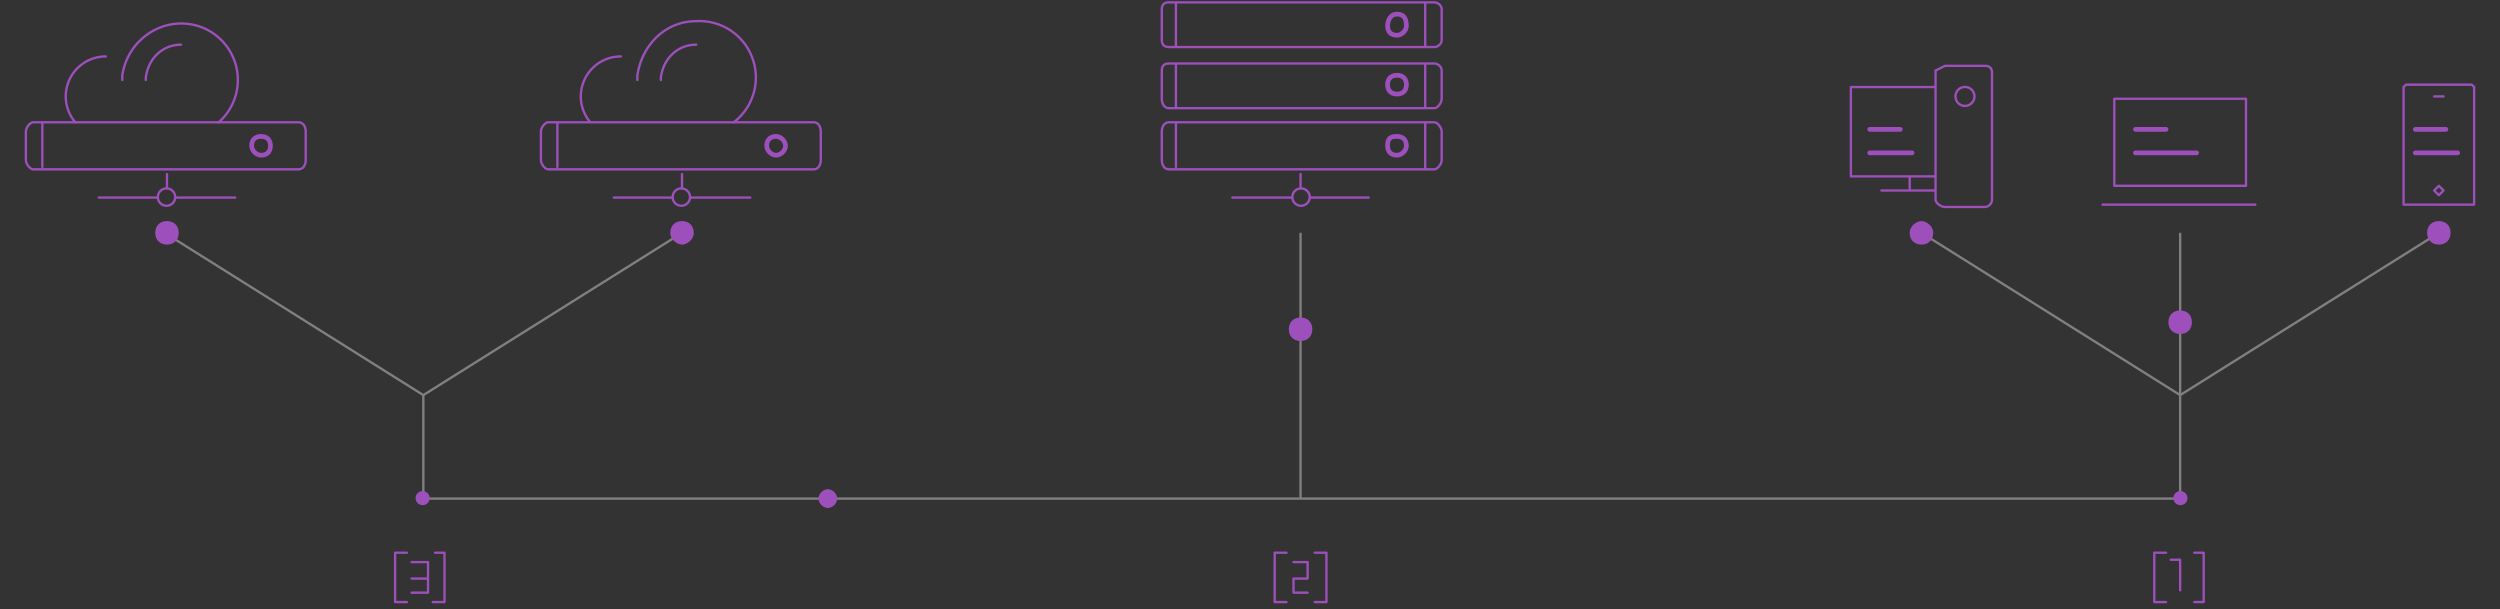 <svg xmlns="http://www.w3.org/2000/svg" xml:space="preserve" id="Layer_1" x="0" y="0" style="enable-background:new 0 0 1063.1 259" version="1.1" viewBox="0 0 1063 259"><rect x="0" y="0" width="1063" height="259" fill="#333333" stroke="none"/><style>.balancingrtl0,.balancingrtl1{fill:none;stroke:#9d50bb;stroke-linecap:round;stroke-linejoin:round;stroke-miterlimit:10}.balancingrtl1{fill:#fff;stroke:#9d50bb;stroke-width:2}.balancingrtl2,.balancingrtl3,.balancingrtl4{fill:none;stroke:gray;stroke-miterlimit:10}.balancingrtl3,.balancingrtl4{stroke:#9d50bb;stroke-linecap:round;stroke-linejoin:round}.balancingrtl4{stroke-width:2}.balancingrtl5{fill:#9d50bb}</style><path d="M899 42h56v37h-56V42zm-5 45h65" class="balancingrtl0"/><path id="svg-concept" d="M908 55h13m-13 10h26m93-10h13m-13 10h18M795 55h13m-13 10h18" class="balancingrtl1"/><circle cx="553.2" cy="83.8" r="3.7" class="balancingrtl0"/><path d="M553 74v6m-29 4h25m8 0h25" class="balancingrtl0"/><circle cx="70.8" cy="83.8" r="3.7" class="balancingrtl0"/><path d="M71 74v6m-29 4h25m8 0h25M52 34v-2c2-13 13-22 25-22h0a24 24 0 0 1 16 42" class="balancingrtl0"/><path d="M77 19c-8 0-14 6-15 14v1M45 24a17 17 0 0 0-13 28m791 23h-36V37h36m-11 38v6m11 0h-23m44-53h-17l-4 2v55c0 1 2 3 4 3h17c2 0 3-2 3-3V31c0-2-1-3-3-3z" class="balancingrtl0"/><path d="M836 37a4 4 0 1 1-1 8 4 4 0 1 1 1-8zm186 50V37l1-1h28l1 1v50h-30m13-46h4" class="balancingrtl0"/><path d="m1039 81-2 2-2-2 2-2 2 2z" class="balancingrtl0"/><path d="M180 212h747m0-113v69" class="balancingrtl2"/><path d="M916 256v-21m0 0h5m-5 21h5m12-21h4m0 0v21m0 0h-4" class="balancingrtl0"/><path id="svg-concept" d="M927 251v-13m0 0h-4" class="balancingrtl3"/><path d="M168 256v-21m0 0h5m-5 21h5m12-21h4m0 0v21m0 0h-5" class="balancingrtl0"/><path id="svg-concept" d="M182 252v-13m-7 7h7m0-7h-7m0 13h7" class="balancingrtl3"/><path d="M542 256v-21m0 0h5m-5 21h5m12-21h5m0 0v21m0 0h-5" class="balancingrtl0"/><path id="svg-concept" d="M556 246v-7m-6 7h6m0-7h-6m0 7v6m0 0h6" class="balancingrtl3"/><path d="M180 168v44m857-113-110 69M553 99v113m374-44v44M817 99l110 69M290 99l-110 69M70 99l110 69" class="balancingrtl2"/><path d="M613 17c0 2-2 3-3 3H497c-2 0-3-1-3-3V4c0-2 1-3 3-3h113c1 0 3 1 3 3v13h0zM500 1v19M606 1v19" class="balancingrtl0"/><path id="svg-concept" d="M598 11c0 2-2 4-4 4-3 0-4-2-4-4s1-5 4-5 4 2 4 5z" class="balancingrtl4"/><path d="M613 42c0 2-2 4-3 4H497c-2 0-3-2-3-4V30c0-2 1-3 3-3h113c1 0 3 1 3 3v12h0zM500 27v19m106-19v19" class="balancingrtl0"/><path id="svg-concept" d="M598 36c0 3-2 4-4 4-3 0-4-2-4-4s1-4 4-4 4 2 4 4z" class="balancingrtl4"/><path d="M613 68c0 2-2 4-3 4H497c-2 0-3-2-3-4V56c0-2 1-4 3-4h113c1 0 3 2 3 4v12h0zM500 52v19m106-19v20" class="balancingrtl0"/><path id="svg-concept" d="M598 62c0 2-2 4-4 4-3 0-4-2-4-4 0-3 1-4 4-4s4 2 4 4z" class="balancingrtl4"/><path d="M130 68c0 2-1 4-3 4H14c-1 0-3-2-3-4V56c0-2 2-4 3-4h113c2 0 3 2 3 4v12h0zM18 52v19" class="balancingrtl0"/><path id="svg-concept" d="M115 62c0 2-1 4-4 4-2 0-4-2-4-4 0-3 2-4 4-4 3 0 4 2 4 4z" class="balancingrtl4"/><circle cx="289.7" cy="83.8" r="3.7" class="balancingrtl0"/><path d="M290 74v6m-29 4h25m8 0h25m-48-50v-2c2-13 12-23 25-23h0a24 24 0 0 1 16 43" class="balancingrtl0"/><path d="M296 19c-8 0-14 6-15 14v1m-17-10a17 17 0 0 0-13 28m98 16c0 2-1 4-3 4H233c-1 0-3-2-3-4V56c0-2 2-4 3-4h113c2 0 3 2 3 4v12h0zM237 52v19" class="balancingrtl0"/><path id="svg-concept" d="M334 62c0 2-2 4-4 4s-4-2-4-4c0-3 2-4 4-4s4 2 4 4z" class="balancingrtl4"/><circle id="svg-ico" cx="179.7" cy="211.8" r="3" class="balancingrtl5"/><circle id="svg-ico" cx="927.1" cy="211.8" r="3" class="balancingrtl5"/><g><path id="svg-ico" d="M822 99c0 3-2 5-5 5s-5-2-5-5 3-5 5-5 5 2 5 5z" class="balancingrtl5"/><animateMotion fill="remove" accumulate="none" additive="replace" begin="0s" calcMode="paced" dur="4s" path="M0 0 105 66 0 0" repeatCount="indefinite" restart="always"/></g><g><path id="svg-ico" d="M932 137c0 3-2 5-5 5s-5-2-5-5 2-5 5-5 5 2 5 5z" class="balancingrtl5"/><animateMotion fill="remove" accumulate="none" additive="replace" begin="0s" calcMode="paced" dur="3s" path="M0, 67 0 -35 0 67" repeatCount="indefinite" restart="always"/></g><g><path id="svg-ico" d="M1042 99c0 3-2 5-5 5s-5-2-5-5 2-5 5-5 5 2 5 5z" class="balancingrtl5"/><animateMotion fill="remove" accumulate="none" additive="replace" begin="0s" calcMode="paced" dur="3s" path="M0 0 -105 66 0 0" repeatCount="indefinite" restart="always"/></g><g><path id="svg-ico" d="M356 212c0 2-2 4-4 4s-4-2-4-4 2-4 4-4 4 2 4 4z" class="balancingrtl5"/><animateMotion fill="remove" accumulate="none" additive="replace" begin="0s" calcMode="paced" dur="12s" path="M570, 0 -165 0 570 0" repeatCount="indefinite" restart="always"/></g><g><path id="svg-ico" d="M558 140c0 3-2 5-5 5s-5-2-5-5 2-5 5-5 5 2 5 5z" class="balancingrtl5"/><animateMotion fill="remove" accumulate="none" additive="replace" begin="0s" calcMode="paced" dur="4s" path="M0, 67 0 -35 0 67" repeatCount="indefinite" restart="always"/></g><g><path id="svg-ico" d="M76 99c0 3-2 5-5 5s-5-2-5-5 2-5 5-5 5 2 5 5z" class="balancingrtl5"/><animateMotion fill="remove" accumulate="none" additive="replace" begin="0s" calcMode="paced" dur="3s" path="M0 0 105 66 0 0" repeatCount="indefinite" restart="always"/></g><g><path id="svg-ico" d="M295 99c0 3-3 5-5 5s-5-2-5-5 2-5 5-5 5 2 5 5z" class="balancingrtl5"/><animateMotion fill="remove" accumulate="none" additive="replace" begin="0s" calcMode="paced" dur="4s" path="M0 0 -105 66 0 0" repeatCount="indefinite" restart="always"/></g></svg>